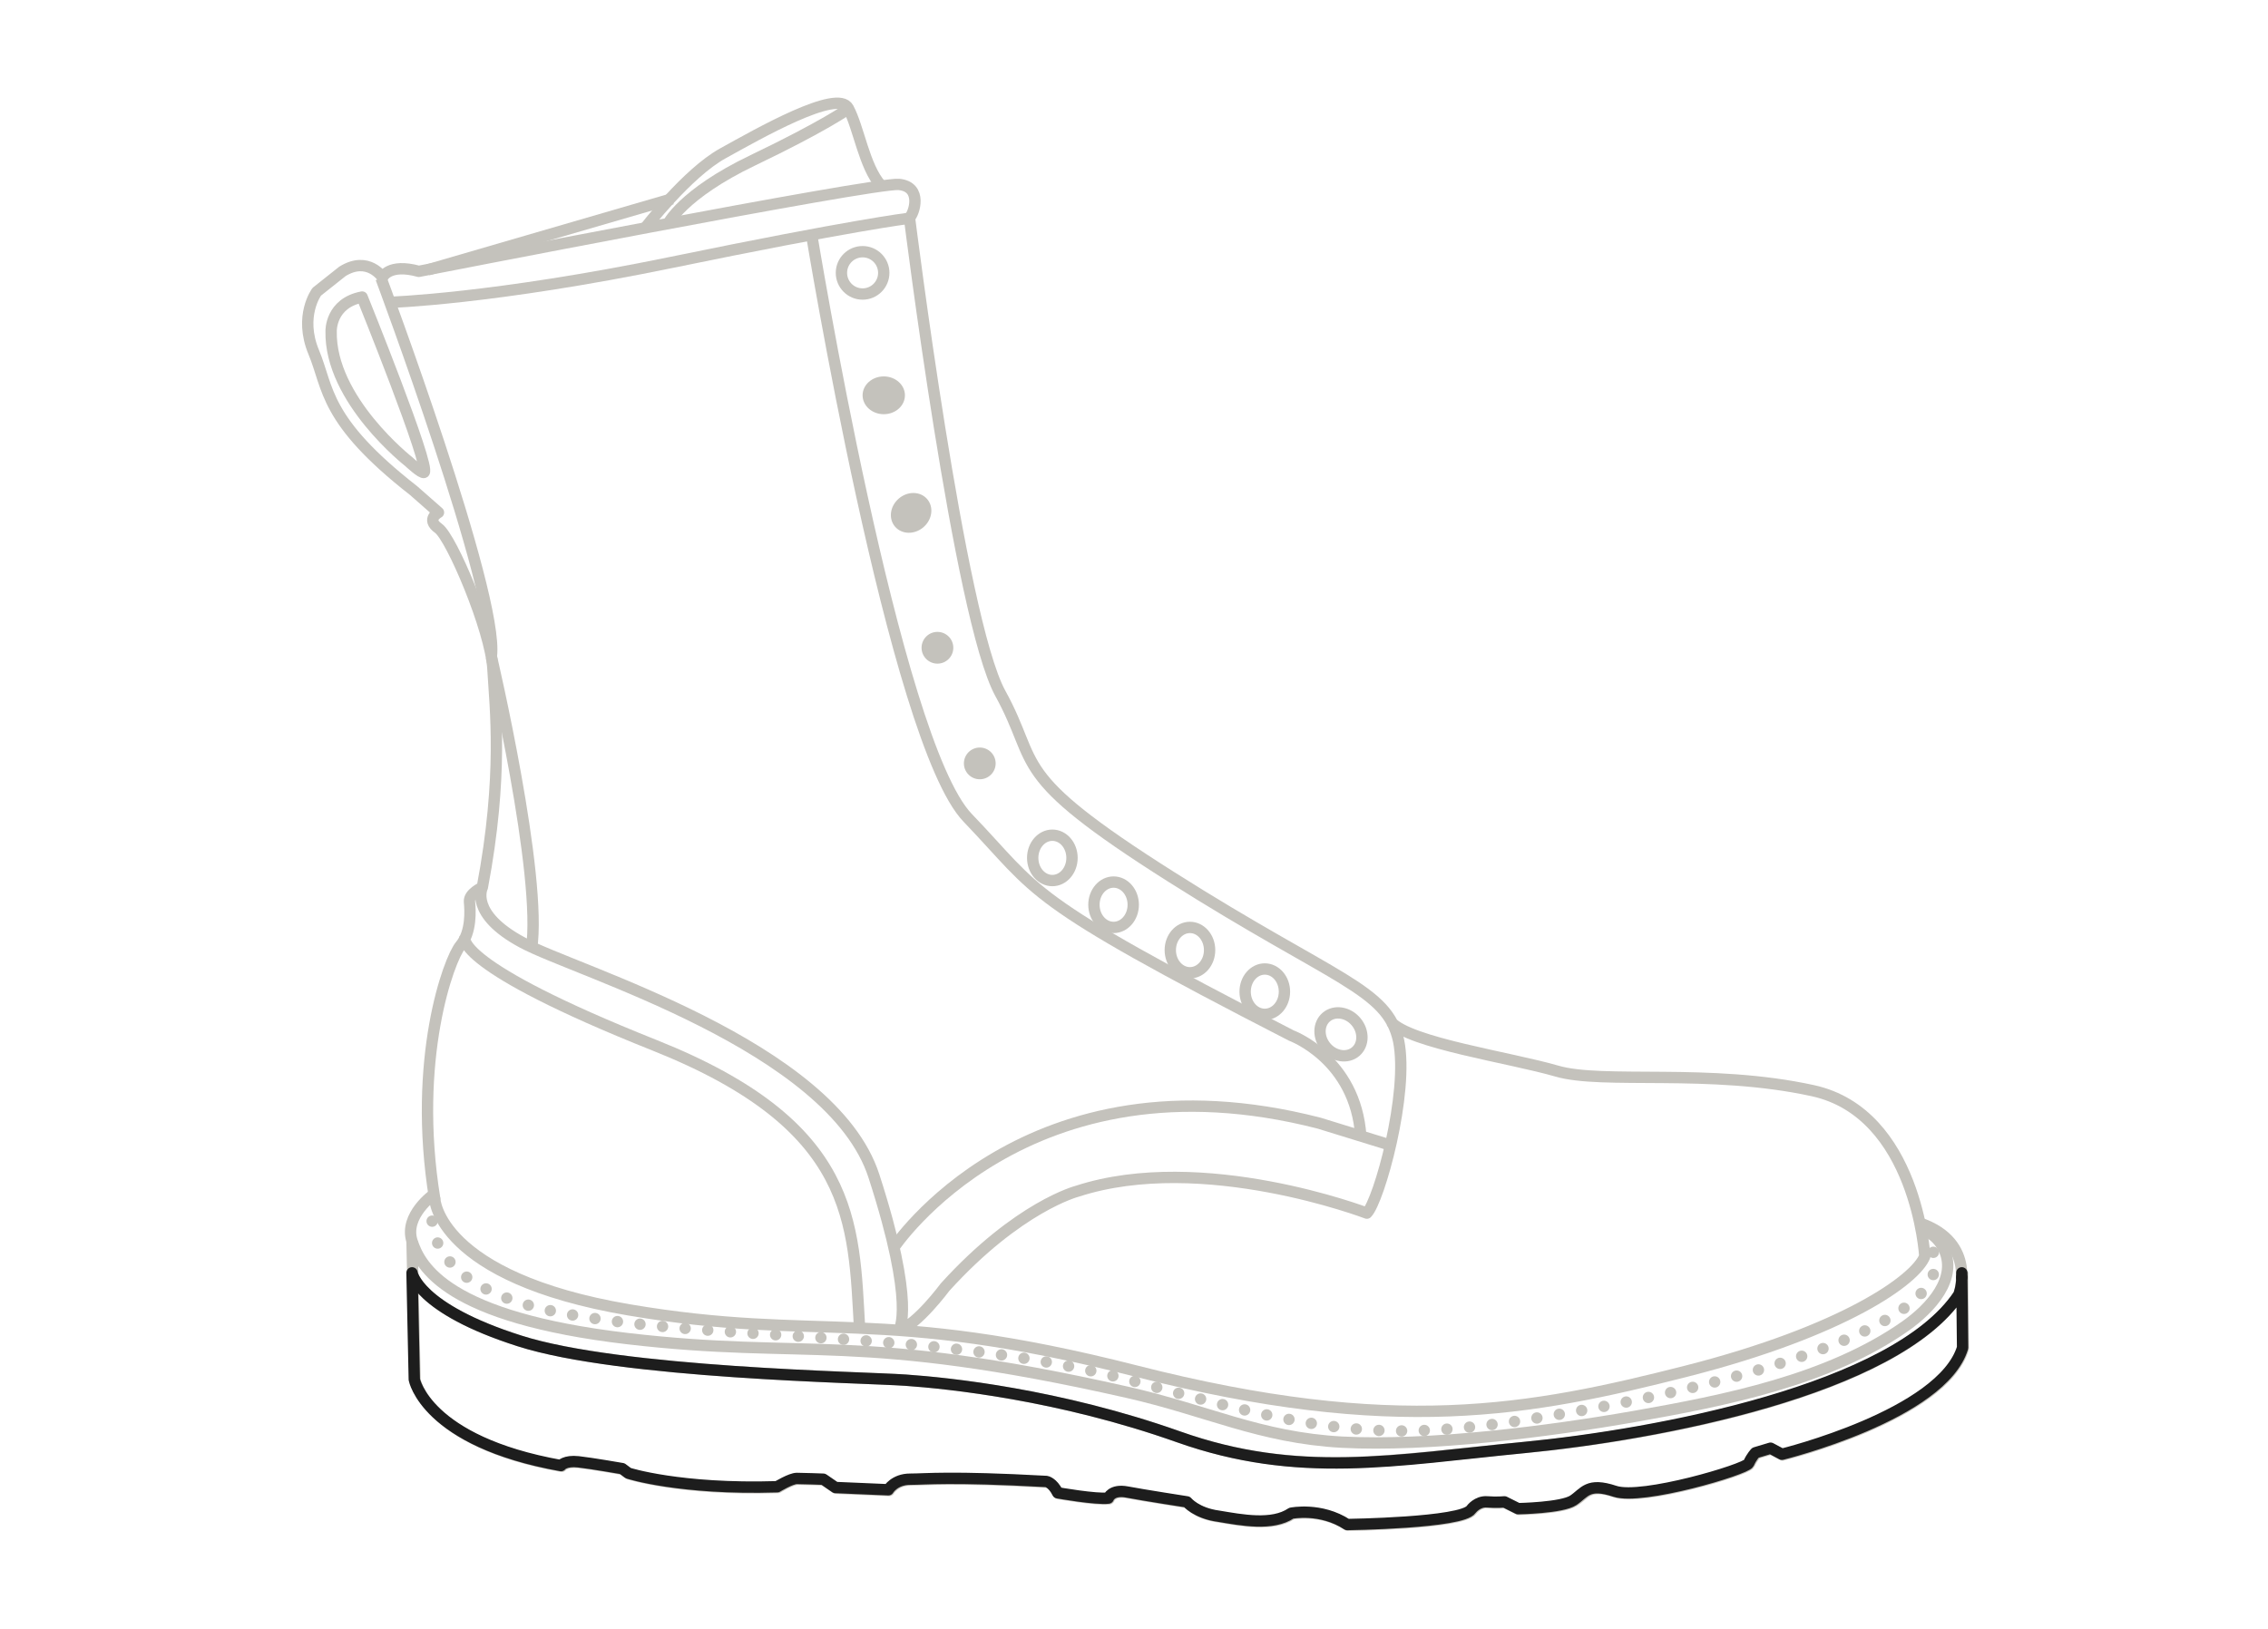 <?xml version="1.0" encoding="utf-8"?>
<!-- Generator: Adobe Illustrator 25.3.1, SVG Export Plug-In . SVG Version: 6.00 Build 0)  -->
<svg version="1.1" id="Layer_2_1_" xmlns="http://www.w3.org/2000/svg" xmlns:xlink="http://www.w3.org/1999/xlink" x="0px" y="0px"
	 viewBox="0 0 300 215.5" style="enable-background:new 0 0 300 215.5;" xml:space="preserve">
<style type="text/css">
	.st0{display:none;}
	.st1{display:inline;fill:none;stroke:#1D1D1D;stroke-width:1.5;stroke-linejoin:round;}
	.st2{fill:none;stroke:#C4C2BC;stroke-width:1.5;stroke-linejoin:round;}
	.st3{fill:#C4C2BC;}
	.st4{fill:none;stroke:#C4C2BC;stroke-width:1.5;stroke-linejoin:round;stroke-miterlimit:4;}
	.st5{fill:none;stroke:#C4C2BC;stroke-width:1.5;stroke-linecap:round;stroke-linejoin:round;stroke-dasharray:0,3;}
	.st6{fill:none;stroke:#1D1D1D;stroke-width:1.5;stroke-linejoin:round;}
	.st7{display:inline;fill:none;stroke:#1D1D1D;stroke-width:1.5;stroke-linecap:round;stroke-linejoin:round;stroke-dasharray:0,3;}
	.st8{display:inline;}
</style>
<g class="st0">
	<path class="st1" d="M65,86.8c0,0,6.8,29,5.3,38.7"/>
	<path class="st1" d="M183.9,151.4c1.1-4.7,1.7-10.2,1-13.7c-1.5-6.9-8.3-7.9-30.1-21.7s-17.2-14.5-22.6-24.3
		c-5.4-9.9-12-62.9-12-62.9c0.6-0.5,1.8-4.1-1.4-4.4c-3.2-0.3-63.5,11.5-63.5,11.5c-4-1.1-4.8,0.8-4.8,0.8s-1.9-2.9-5.3-0.8
		l-3.4,2.7c0,0-2.4,3.2-0.4,8s1.3,9,13.2,18.3l3.4,2.8c0,0-1.7,0.9,0,2.1s6.9,13.4,7.2,18.6c0.3,5.1,1.4,13.9-1.4,28.4l-0.1,0.4
		c0,0-1.8,3.5,5.3,7.3c7,3.8,40.9,13.6,46.5,30.9c1.2,3.8,2.1,7,2.6,9.6"/>
	<path class="st1" d="M118,164l0.2,1c0,0,17.5-26.5,56.3-16.5l9.4,2.9l0.3-1.4"/>
	<path class="st1" d="M180,150.2c-0.7-10.2-9.2-13.3-9.2-13.3c-35.8-18.4-33.1-18.7-42.8-28.8s-20.7-77.5-20.7-77.5"/>
	<line class="st1" x1="56.6" y1="35.6" x2="88.9" y2="26.2"/>
	<path class="st1" d="M85.3,30.1c0,0,5.6-7.3,10.3-9.9s15.2-8.6,16.6-6s2.1,7.7,4.3,10.2"/>
	<path class="st1" d="M88.3,29.6c0,0,1.9-4,11.3-8.5s12.6-6.8,12.6-6.8"/>
	<path class="st1" d="M50.4,36.7"/>
	<path class="st1" d="M50.4,36.7c0,0,15.6,41.7,14.6,50"/>
	<path class="st1" d="M51.5,39.9c0,0,13.6-0.4,37.4-5.3s31.2-5.8,31.2-5.8"/>
	<path class="st1" d="M54.1,61c0,0-10.5-8.2-10.3-17.3c0,0-0.1-3.7,4.1-4.5c0,0,9.1,22.5,8.2,23.2C55.8,62.6,54.1,61,54.1,61z"/>
	<path class="st1" d="M63.8,117.3c0,0-1.8,0.8-1.7,1.9c0.1,1.1,0.3,4-1.2,5.8s-6.4,15-3.4,33.5c0,0,0.4,10.4,25.7,14.7
		s33-0.6,67.1,8.1c34.1,8.7,52,5.3,72.8,0s30.3-12.1,31.5-15.2c0,0-1.1-18.9-14.8-21.9s-27.8-0.8-33.9-2.6
		c-6.2-1.8-19.4-3.7-21.9-6.5"/>
	<path class="st1" d="M63.7,117.4c-0.2,0.7-0.8,3.8,5.3,7.1c7,3.8,40.9,13.6,46.5,30.9s3.3,20.4,3.3,20.4c2.4-0.7,6.1-5.7,6.1-5.7
		c9.7-10.7,17.5-12.7,17.5-12.7c16.6-5.4,38.3,2.9,38.3,2.9c1.6-1.6,5.6-15.9,4.2-22.8c-0.2-1.1-0.6-2-1.1-2.9c0,0,0.1,0.4,0.7,0.7"
		/>
	<path class="st1" d="M63.7,117.4c0-0.1,0.1-0.2,0.1-0.2l-0.5,0.3"/>
	<path class="st1" d="M61.5,124c0,0-1.5,3.6,25.1,14.2s26.3,23.4,27.1,37.4"/>
	<path class="st1" d="M118.2,165c0,0,17.5-26.5,56.3-16.5l9.4,2.9"/>
	<path class="st1" d="M50.4,36.7"/>
</g>
<g>
	<g>
		<path class="st2" d="M65,86.9c0,0,6.8,29,5.3,38.7"/>
		<path class="st2" d="M63.8,117.4c0,0-1.8,3.5,5.3,7.3c7,3.8,40.9,13.6,46.5,30.9s3.3,20.4,3.3,20.4c2.4-0.7,6.1-5.7,6.1-5.7
			c9.7-10.7,17.5-12.7,17.5-12.7c16.6-5.4,38.3,2.9,38.3,2.9c1.6-1.6,5.6-15.9,4.2-22.8c-1.5-6.9-8.3-7.9-30.1-21.7
			s-17.2-14.5-22.6-24.3c-5.4-9.9-12-62.9-12-62.9c0.6-0.5,1.8-4.1-1.4-4.4c-3.2-0.3-63.5,11.5-63.5,11.5c-4-1.1-4.8,0.8-4.8,0.8
			s-1.9-2.9-5.3-0.8l-3.4,2.7c0,0-2.4,3.2-0.4,8s1.3,9,13.2,18.3l3.3,2.9c0,0-1.7,0.9,0,2.1s6.9,13.4,7.2,18.6
			S66.6,102.6,63.8,117.4c0,0-1.8,0.8-1.7,1.9c0.1,1.1,0.3,4-1.2,5.8s-6.4,15-3.4,33.5c0,0,0.4,10.4,25.7,14.7s33-0.6,67.1,8.1
			c34.1,8.7,52,5.3,72.8,0s30.3-12.1,31.5-15.2c0,0-1.1-18.9-14.8-21.9s-27.8-0.8-33.9-2.6c-6.2-1.8-19.4-3.7-21.9-6.5"/>
		<path class="st2" d="M61.5,124.1c0,0-1.5,3.6,25.1,14.2s26.3,23.4,27.1,37.4"/>
		<path class="st2" d="M118.2,165.1c0,0,17.5-26.5,56.3-16.5l9.4,2.9"/>
		<path class="st2" d="M180,150.3c-0.7-10.2-9.2-13.3-9.2-13.3c-35.8-18.4-33.1-18.7-42.8-28.8s-20.7-77.5-20.7-77.5"/>
		<line class="st2" x1="56.6" y1="35.7" x2="88.9" y2="26.3"/>
		<path class="st2" d="M85.3,30.2c0,0,5.6-7.3,10.3-9.9s15.2-8.6,16.6-6s2.1,7.7,4.3,10.2"/>
		<path class="st2" d="M88.3,29.7c0,0,1.9-4,11.3-8.5s12.6-6.8,12.6-6.8"/>
		<path class="st2" d="M50.4,36.8"/>
		<path class="st2" d="M50.4,36.8c0,0,15.6,41.7,14.6,50"/>
		<path class="st2" d="M51.5,40c0,0,13.6-0.4,37.4-5.3s31.2-5.8,31.2-5.8"/>
		<circle class="st2" cx="114.1" cy="36.1" r="2.8"/>
		<ellipse class="st3" cx="116.9" cy="52.3" rx="2.8" ry="2.5"/>
		<ellipse transform="matrix(0.76 -0.65 0.65 0.76 -15.132 94.652)" class="st3" cx="120.5" cy="67.8" rx="2.8" ry="2.5"/>
		<circle class="st3" cx="124" cy="85.7" r="2.1"/>
		<circle class="st3" cx="129.6" cy="101" r="2.1"/>
		<ellipse class="st2" cx="139.2" cy="113.5" rx="2.6" ry="3"/>
		<ellipse class="st2" cx="147.3" cy="119.7" rx="2.6" ry="3"/>
		<ellipse class="st2" cx="157.4" cy="125.7" rx="2.6" ry="3"/>
		<ellipse class="st2" cx="167.3" cy="131.2" rx="2.6" ry="3"/>
		<ellipse transform="matrix(0.765 -0.644 0.644 0.765 -46.367 146.516)" class="st4" cx="177.4" cy="136.7" rx="2.6" ry="3"/>
		<path class="st2" d="M57.4,158c0,0-4,2.8-2.9,6.2s4.6,10.1,28.5,12.9s30.3-1,66.1,7.1c10.6,2.4,17.5,6,28.4,6.6
			c11.6,0.6,27.3-1.4,38.7-3.4c11.9-2.1,25.7-4.8,35.9-12c3.1-2.2,7.1-6.3,4.9-10.4c-0.6-1.1-1.6-2-2.8-2.3"/>
		<path class="st2" d="M54.5,168.4c0,0,0.7,4.7,14.2,9s45.4,4.8,51.1,5.2s20.3,1.9,36.1,7.5s28.4,3,45.8,1.4s49-7.5,57.4-20.2
			c0,0,2.5-6.9-5.2-9.5"/>
		<path class="st2" d="M54.5,164.2l0.4,18.4c0,0,1.5,8.2,19.4,11.4c0,0,0.5-0.7,2.3-0.5c1.9,0.2,5.8,0.9,5.8,0.9l0.8,0.6
			c0,0,6.8,2.2,19.7,1.8c0,0,1.8-1.1,2.6-1.1c0.8,0,3.5,0.1,3.5,0.1l1.6,1.1l7,0.3c0,0,0.8-1.4,2.9-1.4s5.2-0.4,18,0.3
			c0,0,0.8,0.1,1.5,1.5c0,0,5.1,0.9,6.7,0.7c0,0,0.4-1.2,2.5-0.8s7.9,1.3,7.9,1.3s1.2,1.5,4.2,1.9c3,0.5,7.1,1.3,9.6-0.4
			c0,0,3.9-0.8,7.4,1.5c0,0,15.2-0.2,16.4-2c0,0,0.8-1.1,2.1-1s2.3,0,2.3,0l1.8,0.9c0,0,5.8-0.1,7.3-1.1c1.6-1,1.9-2.4,5.5-1.2
			s17.3-2.9,17.7-3.7s0.9-1.4,0.9-1.4l2-0.6l1.5,0.8c0,0,21.2-5.2,23.9-14.1l-0.1-10.1"/>
		<path class="st5" d="M57.5,158.6c0,0-4.3,11.1,16.7,15.1s50.4,2,76.8,9.3s33.8,7.9,57.7,3.7c24-4.2,54.4-13,45.8-23.1"/>
		<path class="st2" d="M54.1,61.1c0,0-10.5-8.2-10.3-17.3c0,0-0.1-3.7,4.1-4.5c0,0,9.1,22.5,8.2,23.2C55.8,62.7,54.1,61.1,54.1,61.1
			z"/>
	</g>
	<g>
		<path class="st6" d="M259.5,168.4L259.5,168.4v0.6C259.5,168.8,259.5,168.6,259.5,168.4z"/>
		<path class="st6" d="M259.5,169c0,1.3-0.4,2.3-0.4,2.3c-8.4,12.6-40,18.5-57.4,20.2s-30,4.2-45.8-1.4s-30.4-7.1-36.1-7.5
			s-37.7-0.9-51.1-5.2c-13.5-4.3-14.2-9-14.2-9l0.3,14.1c0,0,1.5,8.2,19.4,11.4c0,0,0.5-0.7,2.3-0.5s5.8,0.9,5.8,0.9l0.8,0.6
			c0,0,6.8,2.2,19.7,1.8c0,0,1.8-1.1,2.6-1.1c0.8,0,3.5,0.1,3.5,0.1l1.6,1.1l7,0.3c0,0,0.8-1.4,2.9-1.4s5.2-0.4,18,0.3
			c0,0,0.8,0.1,1.5,1.5c0,0,5.1,0.9,6.7,0.7c0,0,0.4-1.2,2.5-0.8s7.9,1.3,7.9,1.3s1.2,1.5,4.2,1.9c3,0.5,7.1,1.3,9.6-0.4
			c0,0,3.9-0.8,7.4,1.5c0,0,15.2-0.2,16.4-2c0,0,0.8-1.1,2.1-1s2.3,0,2.3,0l1.8,0.9c0,0,5.8-0.1,7.3-1.1s1.9-2.4,5.5-1.2
			s17.3-2.9,17.7-3.7c0.4-0.9,0.9-1.4,0.9-1.4l2-0.6l1.5,0.8c0,0,21.2-5.2,23.9-14.1L259.5,169z"/>
	</g>
</g>
<g class="st0">
	<path class="st7" d="M57.5,158.5c0,0-4.3,11.1,16.7,15.1s50.4,2,76.8,9.3s33.8,7.9,57.7,3.7c24-4.2,54.4-13,45.8-23.1"/>
	<path class="st1" d="M54.5,164.1l0.1,4.2c0,0,0.7,4.7,14.2,9s45.4,4.8,51.1,5.2s20.3,1.9,36.1,7.5s28.4,3,45.8,1.4
		s49-7.5,57.4-20.2c0,0,2.5-6.9-5.2-9.5"/>
	<g class="st8">
		<path class="st6" d="M254,162.6L254,162.6c-0.1-0.3-0.1-0.6-0.2-0.9L254,162.6z"/>
		<path class="st6" d="M256.9,164.9c-0.6-1.1-1.6-2-2.8-2.3c0.4,2.1,0.5,3.5,0.5,3.5c-1.2,3.1-10.7,10-31.5,15.2s-38.8,8.7-72.8,0
			c-34.1-8.7-41.8-3.9-67.1-8.1c-25.3-4.3-25.7-14.7-25.7-14.7c0-0.2-0.1-0.4-0.1-0.6c0,0-4,2.8-2.9,6.2S59.1,174.2,83,177
			c23.9,2.8,30.3-1,66.1,7.1c10.6,2.4,17.5,6,28.4,6.6c11.6,0.6,27.3-1.4,38.7-3.4c11.9-2.1,25.7-4.8,35.9-12
			C255,173.1,259.1,169,256.9,164.9z"/>
	</g>
</g>
</svg>
